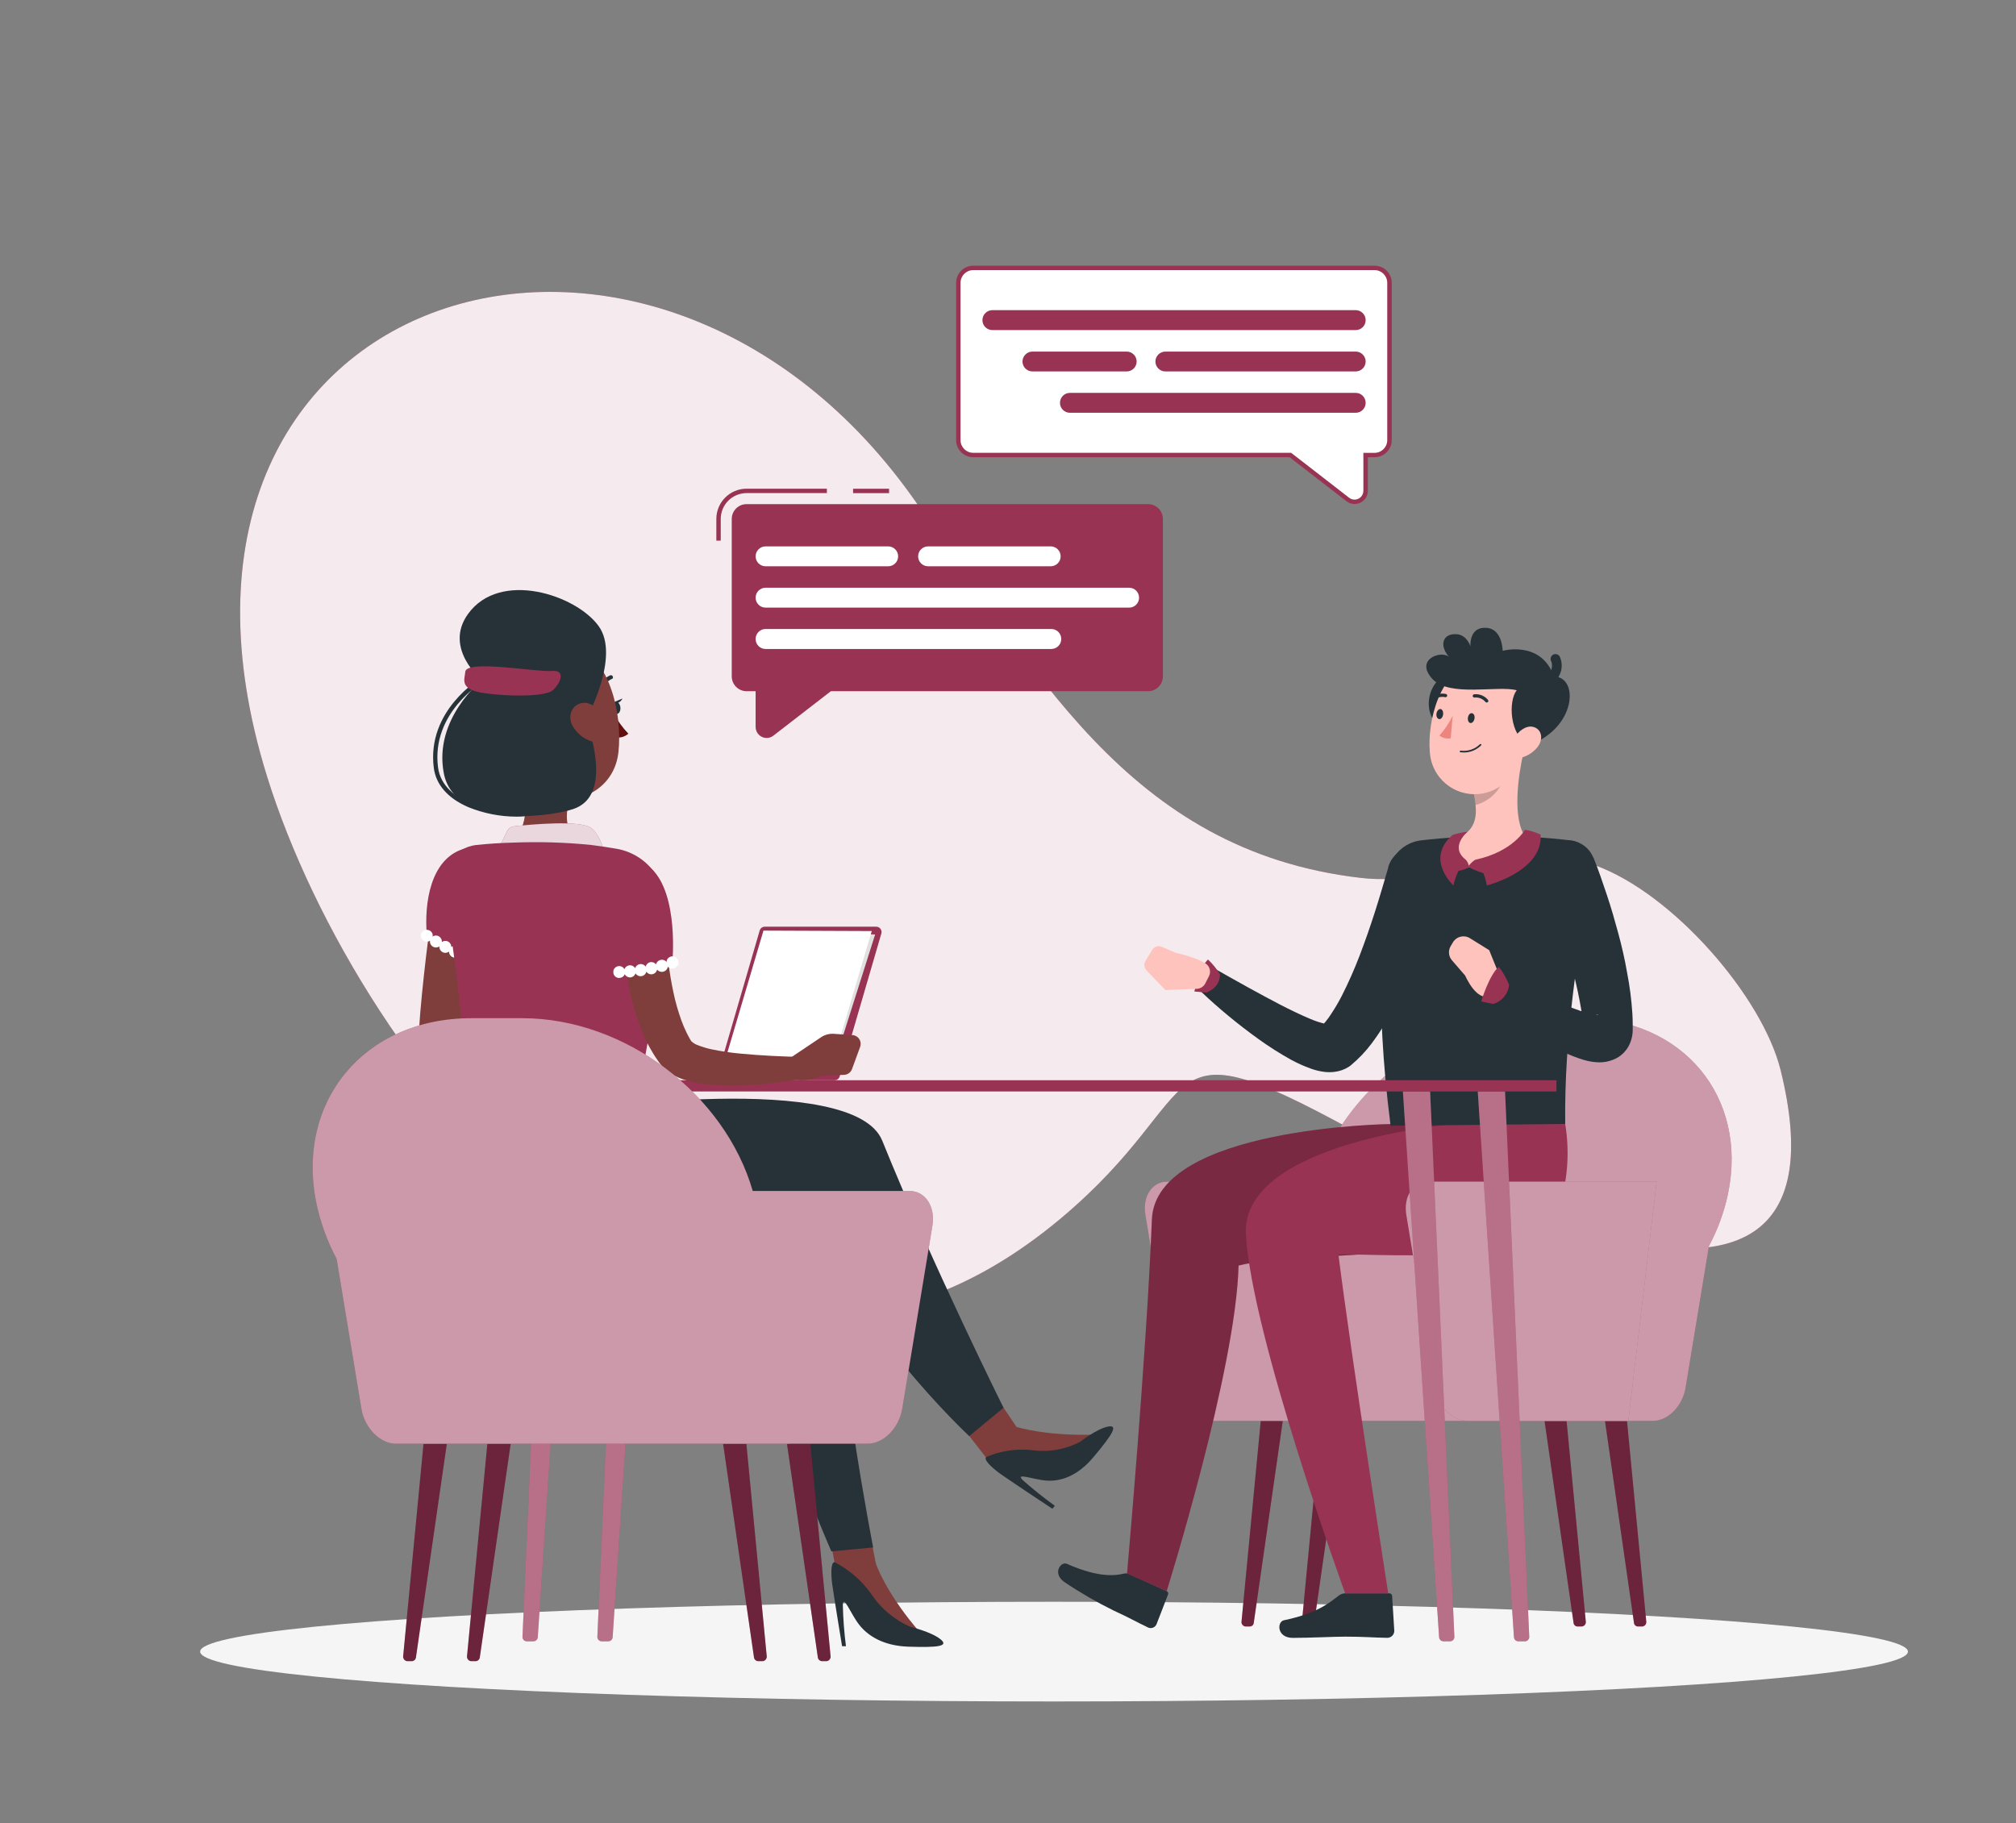 <?xml version="1.0" encoding="utf-8"?>
<!-- Generator: Adobe Illustrator 16.0.0, SVG Export Plug-In . SVG Version: 6.00 Build 0)  -->
<!DOCTYPE svg PUBLIC "-//W3C//DTD SVG 1.1//EN" "http://www.w3.org/Graphics/SVG/1.1/DTD/svg11.dtd">
<svg version="1.1" id="Layer_1" xmlns="http://www.w3.org/2000/svg" xmlns:xlink="http://www.w3.org/1999/xlink" x="0px" y="0px"
	 width="545px" height="493px" viewBox="0 0 545 493" enable-background="new 0 0 545 493" xml:space="preserve">
<rect x="0" y="0" width="545" height="493" fill="#808080" stroke="none"/>
<g id="freepik--background-simple--inject-2">
	<path fill="#983354" d="M481.387,289.405c-4.917-19.966-29.145-47.825-50.122-55.433c-26.788-9.715-39.872,6.096-63.338,3.394
		c-63.362-7.311-88.78-57.647-121.438-103.198C174.223,33.22,31.093,77.735,72.192,209.924
		c24.692,79.446,119.056,199.502,214.515,119.567c41.241-34.525,23.371-54.241,78.911-23.954
		C387.535,317.49,503.651,379.841,481.387,289.405z"/>
	<path opacity="0.9" fill="#FFFFFF" enable-background="new    " d="M481.387,289.405c-4.917-19.966-29.145-47.825-50.122-55.433
		c-26.788-9.715-39.872,6.096-63.338,3.394c-63.362-7.311-88.78-57.647-121.438-103.198C174.223,33.22,31.093,77.735,72.192,209.924
		c24.692,79.446,119.056,199.502,214.515,119.567c41.241-34.525,23.371-54.241,78.911-23.954
		C387.535,317.49,503.651,379.841,481.387,289.405z"/>
</g>
<g id="freepik--Shadow--inject-2">
	<ellipse id="freepik--path--inject-2" fill="#F5F5F5" cx="284.945" cy="446.559" rx="230.838" ry="13.477"/>
</g>
<g id="freepik--character-2--inject-2">
	<path fill="#983354" d="M427.669,439.761h-1.274c-0.55-0.042-0.983-0.485-1.012-1.036l-7.834-54.552h5.953l5.19,54.194
		c0.117,0.647-0.313,1.267-0.96,1.384C427.711,439.756,427.691,439.759,427.669,439.761z"/>
	<path opacity="0.3" enable-background="new    " d="M427.669,439.761h-1.274c-0.55-0.042-0.983-0.485-1.012-1.036l-7.834-54.552
		h5.953l5.19,54.194c0.117,0.647-0.313,1.267-0.96,1.384C427.711,439.756,427.691,439.759,427.669,439.761z"/>
	<path fill="#983354" d="M444.003,439.761h-1.273c-0.55-0.042-0.983-0.485-1.012-1.036l-7.834-54.552h5.952l5.203,54.194
		c0.116,0.647-0.314,1.267-0.962,1.382C444.053,439.755,444.029,439.759,444.003,439.761z"/>
	<path opacity="0.3" enable-background="new    " d="M444.003,439.761h-1.273c-0.55-0.042-0.983-0.485-1.012-1.036l-7.834-54.552
		h5.952l5.203,54.194c0.116,0.647-0.314,1.267-0.962,1.382C444.053,439.755,444.029,439.759,444.003,439.761z"/>
	<path fill="#983354" d="M352.997,439.761h1.273c0.55-0.042,0.983-0.485,1.013-1.036l7.833-54.552h-5.952l-5.191,54.194
		c-0.116,0.647,0.313,1.267,0.96,1.384C352.954,439.756,352.976,439.759,352.997,439.761z"/>
	<path opacity="0.3" enable-background="new    " d="M352.997,439.761h1.273c0.55-0.042,0.983-0.485,1.013-1.036l7.833-54.552
		h-5.952l-5.191,54.194c-0.116,0.647,0.313,1.267,0.96,1.384C352.954,439.756,352.976,439.759,352.997,439.761z"/>
	<path fill="#983354" d="M336.662,439.761h1.274c0.55-0.042,0.983-0.485,1.012-1.036l7.834-54.552h-5.953l-5.19,54.194
		c-0.117,0.647,0.313,1.267,0.96,1.384C336.619,439.756,336.641,439.759,336.662,439.761z"/>
	<path opacity="0.3" enable-background="new    " d="M336.662,439.761h1.274c0.55-0.042,0.983-0.485,1.012-1.036l7.834-54.552
		h-5.953l-5.19,54.194c-0.117,0.647,0.313,1.267,0.96,1.384C336.619,439.756,336.641,439.759,336.662,439.761z"/>
	<path fill="#983354" d="M315.494,319.491h40.098c7.144-24.704,32.717-44.194,58.934-44.194h13.024
		c27.383,0,45.146,21.348,39.55,47.694c-1.046,4.847-2.765,9.523-5.107,13.894l-6.321,38.324c-0.81,4.953-4.763,8.965-8.811,8.965
		H326.161c-4.048,0-8-4.012-8.81-8.965l-7.715-46.801C308.816,323.503,311.447,319.491,315.494,319.491z"/>
	<path opacity="0.5" fill="#FFFFFF" enable-background="new    " d="M315.494,319.491h40.098
		c7.144-24.704,32.717-44.194,58.934-44.194h13.024c27.383,0,45.146,21.348,39.55,47.694c-1.046,4.847-2.765,9.523-5.107,13.894
		l-6.321,38.324c-0.81,4.953-4.763,8.965-8.811,8.965H326.161c-4.048,0-8-4.012-8.81-8.965l-7.715-46.801
		C308.816,323.503,311.447,319.491,315.494,319.491z"/>
	<path fill="#263238" d="M305.458,425.653l9.929,4.548c0.352,0.148,0.521,0.55,0.381,0.904l-3.131,8.084
		c-0.39,0.86-1.4,1.243-2.262,0.857c-3.429-1.643-4.988-2.607-9.358-4.607c-4.618-2.282-9.08-4.867-13.357-7.738
		c-3.238-2.381-0.857-5.596,0.75-4.882c7.262,3.203,11.905,3.488,15.274,2.679C304.276,425.344,304.903,425.398,305.458,425.653z"/>
	<path fill="#983354" d="M375.879,303.918c0,0-63.492,0.786-64.48,25.812c-1.404,35.979-6.715,95.709-6.715,95.709l10.715,4.763
		c0,0,18.764-59.933,19.431-88.03c17.858-4.429,63.778,0,69.171-14.596c2.644-7.592,3.344-15.726,2.036-23.657H375.879z"/>
	<path opacity="0.2" enable-background="new    " d="M375.879,303.918c0,0-63.492,0.786-64.48,25.812
		c-1.404,35.979-6.715,95.709-6.715,95.709l10.715,4.763c0,0,18.764-59.933,19.431-88.03c17.858-4.429,63.778,0,69.171-14.596
		c2.644-7.592,3.344-15.726,2.036-23.657H375.879z"/>
	<path fill="#263238" d="M389.393,238.068c-0.56,2.31-1.119,4.393-1.75,6.56c-0.632,2.167-1.286,4.274-1.977,6.394
		c-1.394,4.238-2.929,8.453-4.691,12.62c-1.765,4.26-3.813,8.396-6.131,12.382c-1.218,2.107-2.562,4.139-4.024,6.084
		c-1.611,2.153-3.47,4.111-5.536,5.834l-0.179,0.154l-0.381,0.286c-1.202,0.784-2.572,1.274-4,1.429
		c-0.897,0.109-1.806,0.109-2.702,0c-1.248-0.153-2.475-0.449-3.655-0.881c-1.831-0.66-3.61-1.456-5.322-2.382
		c-3.056-1.699-6.009-3.575-8.846-5.619c-2.762-1.988-5.429-4.048-8.024-6.191c-2.596-2.143-5.084-4.333-7.548-6.69
		c-1.443-1.401-1.478-3.708-0.076-5.151c1.142-1.175,2.926-1.444,4.362-0.659h0.06c2.81,1.561,5.643,3.215,8.488,4.763
		s5.655,3.107,8.477,4.56c2.822,1.453,5.655,2.834,8.334,3.953c1.229,0.523,2.5,0.946,3.798,1.262
		c0.387,0.115,0.788,0.168,1.19,0.155c0.084,0,0,0-0.25,0c-0.606,0.069-1.187,0.286-1.69,0.631l-0.571,0.429
		c1.173-1.142,2.208-2.416,3.084-3.798c1.045-1.569,2.003-3.195,2.869-4.87c1.825-3.594,3.458-7.281,4.893-11.048
		c1.465-3.834,2.834-7.763,4.107-11.739c1.274-3.977,2.465-8.061,3.572-11.905v-0.144c1.063-3.881,5.069-6.166,8.951-5.104
		c3.802,1.04,6.087,4.916,5.157,8.747L389.393,238.068z"/>
	<path fill="#263238" d="M363.653,430.797h11.905c0.414-0.021,0.766,0.299,0.785,0.713c0.001,0.004,0.001,0.009,0.001,0.013
		l0.583,9.418c0.001,1.031-0.825,1.873-1.857,1.893c-4.143-0.071-6.131-0.321-11.369-0.321c-3.215,0-9.715,0.333-14.168,0.333
		s-4.321-4.393-2.44-4.762c8.465-1.786,11.738-4.251,14.727-6.608C362.34,431.054,362.984,430.816,363.653,430.797z"/>
	<path fill="#983354" d="M392.988,303.918c0,0-57.587,4.857-56.17,29.871c1.548,27.384,26.835,97.031,26.835,97.031h11.644
		c0,0-9.965-63.778-13.478-91.673c16.24,0,53.885,3.048,59.29-11.585c2.644-7.592,3.34-15.726,2.024-23.656L392.988,303.918z"/>
	<path fill="#983354" d="M329.805,263.403c-0.898-1.463-1.987-2.8-3.238-3.977c-2.381,2.215-3.679,8.655-3.679,8.655l3.25,0.286
		C326.138,268.368,329.876,267.154,329.805,263.403z"/>
	<path fill="#FFC3BD" d="M317.852,257.617l-3.703-1.607c-0.994-0.43-2.154-0.059-2.714,0.869l-1.763,2.905
		c-0.5,0.841-0.378,1.912,0.298,2.619l5.084,5.298l8.477-0.345c0.976-0.033,1.856-0.595,2.298-1.465l0.977-1.917
		c0.637-1.194,0.272-2.677-0.846-3.44C323.209,258.724,317.852,257.617,317.852,257.617z"/>
	<path fill="#263238" d="M375.332,235.628c-1.691,10.715-3.894,33.848,0.595,68.731l47.206-0.441
		c-0.286-24.18,3.5-46.872,7.203-69.053c0.605-3.592-1.815-6.994-5.407-7.601c-0.066-0.011-0.134-0.021-0.2-0.03
		c-13.539-1.584-27.215-1.584-40.753,0C379.567,227.836,376.063,231.238,375.332,235.628z"/>
	<path fill="#263238" d="M430.765,231.853c1.393,3.44,2.5,6.738,3.643,10.144c1.144,3.405,2.119,6.822,3.06,10.286
		c0.94,3.465,1.763,7.001,2.382,10.608c0.72,3.684,1.201,7.41,1.44,11.155c0.071,0.965,0.083,1.965,0.095,2.965v1.523
		c-0.017,1.564-0.426,3.1-1.19,4.465c-0.509,0.887-1.179,1.67-1.977,2.31c-0.372,0.298-0.771,0.562-1.19,0.786
		c-0.38,0.21-0.778,0.385-1.19,0.523c-1.12,0.417-2.306,0.626-3.5,0.619c-1.412-0.032-2.813-0.252-4.167-0.654
		c-1.981-0.596-3.908-1.356-5.763-2.274c-1.727-0.857-3.346-1.75-4.929-2.679c-6.155-3.676-11.997-7.853-17.466-12.488
		c-1.55-1.272-1.775-3.561-0.504-5.111c1.066-1.299,2.886-1.697,4.397-0.961h0.083c6.155,2.929,12.418,5.953,18.514,8.465
		c1.523,0.619,3.035,1.19,4.523,1.702c1.319,0.485,2.678,0.855,4.061,1.107c0.547,0.096,1.035,0.083,0.976,0
		c-0.322-0.03-0.647,0.027-0.94,0.167c-0.188,0.071-0.37,0.155-0.548,0.25c-0.228,0.121-0.442,0.265-0.643,0.429
		c-0.471,0.367-0.874,0.814-1.19,1.321c-0.357,0.593-0.569,1.262-0.619,1.952l-0.06-1.083c-0.071-0.738-0.131-1.465-0.238-2.227
		c-0.992-6.455-2.48-12.823-4.452-19.049c-1.905-6.394-4.096-12.918-6.322-19.121v-0.06c-1.31-3.805,0.714-7.951,4.52-9.26
		c3.628-1.249,7.604,0.531,9.089,4.069L430.765,231.853z"/>
	<path fill="#FFC3BD" d="M411.894,203.292l-5.702,4.762l-7.787,6.465c0.24,1.031,0.408,2.077,0.5,3.132
		c0.369,3.762-0.452,7.215-5.012,8.965c-1.758,0.575-3.147,1.935-3.762,3.679c-0.619,1.988,0.106,4.215,6.369,4.215
		c9.203,0,14.001-4.096,15.811-6.108c0.5-0.575,0.535-1.421,0.083-2.035C408.763,221.174,410.406,209.745,411.894,203.292z"/>
	<path fill="#983354" d="M396.274,232.461c0.4,0.462,0.675,1.02,0.798,1.619c0.472-0.641,1.058-1.189,1.727-1.619
		c1.602,0.753,2.803,2.157,3.298,3.857c-1.734-0.355-3.405-0.974-4.953-1.834c-1.021,0.566-2.147,0.915-3.31,1.024
		C393.905,233.449,396.274,232.461,396.274,232.461z"/>
	<path fill="#983354" d="M398.798,232.461c1.652,1.99,2.742,4.387,3.155,6.94c0,0,15.238-3.81,14.524-13.751
		c-1.34-0.632-2.763-1.069-4.227-1.298C412.251,224.352,408.977,230.305,398.798,232.461z"/>
	<path fill="#983354" d="M396.274,232.461c-1.667,2.006-2.819,4.389-3.357,6.94c0,0-7.81-7.144-0.202-13.667
		c1.313-0.418,2.665-0.701,4.036-0.846C396.75,224.888,391.691,228.996,396.274,232.461z"/>
	<path opacity="0.2" enable-background="new    " d="M398.405,214.483c0.239,1.035,0.406,2.085,0.5,3.143
		c2.905-0.583,6.774-3.667,7.144-6.631c0.144-0.981,0.18-1.976,0.107-2.965L398.405,214.483z"/>
	<path fill="#263238" d="M390.071,182.79c-7.143,5.084-3.166,17.002,2.953,12.441C399.143,190.672,395.905,178.647,390.071,182.79z"
		/>
	<path fill="#FFC3BD" d="M414.251,193.41c-1.988,9.12-2.679,14.549-8.072,18.716c-5.263,4.156-12.899,3.26-17.056-2.004
		c-1.525-1.931-2.428-4.279-2.588-6.734c-0.715-8.501,2.654-22.002,12.251-24.586c6.503-1.938,13.346,1.762,15.284,8.265
		C414.686,189.129,414.747,191.316,414.251,193.41z"/>
	<path fill="#263238" d="M410.025,186.635c-5.06-1.393-18.108,1.929-22.739-3.012c-4.965-5.298,2.273-7.882,4.417-6.036
		c-2.703-3.096-1.703-6.405,2.131-6.107c2.798,0.214,3.679,3.31,3.679,3.31s-0.464-5.417,4.346-5.036
		c4.357,0.333,4.369,6.215,4.369,6.215s10.405-2.94,13.882,6.988c6.548-0.143,6.405,13.644-6.774,18.549
		C407.989,198.863,407.739,189.458,410.025,186.635z"/>
	<path fill="#263238" d="M418.704,184.945c-0.729,0.045-1.355-0.51-1.399-1.238c-0.043-0.698,0.467-1.31,1.161-1.393
		c0.358-0.227,0.63-0.566,0.773-0.965c0.388-0.77,0.44-1.666,0.144-2.476c-0.389-0.619-0.202-1.435,0.416-1.822
		s1.435-0.201,1.822,0.417c0.061,0.097,0.108,0.2,0.143,0.31c0.655,1.613,0.55,3.437-0.286,4.965
		c-0.472,1.081-1.416,1.885-2.56,2.179C418.848,184.939,418.777,184.947,418.704,184.945z"/>
	<path fill="#FFC3BD" d="M415.74,201.875c-1.238,1.607-3.021,2.708-5.013,3.096c-2.583,0.464-3.369-1.917-2.226-4.215
		c1.023-2.083,3.571-4.821,5.952-4.227C416.835,197.125,417.264,199.827,415.74,201.875z"/>
	<path fill="#263238" d="M398.619,194.244c-0.119,0.75-0.607,1.31-1.096,1.25s-0.797-0.715-0.69-1.465
		c0.107-0.75,0.607-1.31,1.107-1.19S398.727,193.493,398.619,194.244z"/>
	<path fill="#263238" d="M390.118,193.231c-0.119,0.75-0.606,1.31-1.095,1.19c-0.488-0.118-0.798-0.714-0.69-1.464
		c0.106-0.75,0.606-1.31,1.106-1.25S390.238,192.481,390.118,193.231z"/>
	<path fill="#ED847E" d="M392.714,193.529c-0.947,1.933-2.148,3.73-3.571,5.346c0.853,0.683,1.966,0.948,3.035,0.727
		L392.714,193.529z"/>
	<path fill="#263238" d="M395.666,203.459c1.787,0.023,3.507-0.682,4.763-1.953c0.067-0.104,0.037-0.245-0.067-0.313
		c-0.083-0.053-0.19-0.047-0.266,0.015c-1.377,1.362-3.308,2.009-5.227,1.751c-0.12-0.009-0.227,0.073-0.25,0.19
		c-0.014,0.124,0.075,0.235,0.199,0.249c0.001,0.001,0.002,0.001,0.003,0.001C395.102,203.434,395.384,203.455,395.666,203.459z"/>
	<path fill="#263238" d="M402.036,189.922c0.07-0.015,0.136-0.048,0.19-0.095c0.174-0.17,0.178-0.449,0.008-0.623
		c-0.002-0.003-0.005-0.006-0.008-0.009c-0.918-1.083-2.315-1.637-3.727-1.476c-0.243,0.039-0.408,0.269-0.369,0.512
		s0.269,0.408,0.512,0.369c1.113-0.108,2.207,0.337,2.929,1.19C401.687,189.923,401.869,189.974,402.036,189.922z"/>
	<path fill="#263238" d="M387.082,189.433c0.141,0.039,0.292,0.008,0.405-0.083c0.865-0.771,2.043-1.088,3.179-0.857
		c0.236,0.062,0.479-0.075,0.548-0.31c0.067-0.233-0.067-0.478-0.302-0.545c-0.002-0.001-0.005-0.002-0.008-0.003l0,0
		c-1.415-0.305-2.891,0.079-3.977,1.036c-0.188,0.154-0.214,0.432-0.06,0.619C386.924,189.359,386.998,189.409,387.082,189.433z"/>
	<path fill="#FFC3BD" d="M402.584,256.903l-5.215-3.238c-1.545-0.965-3.579-0.495-4.544,1.05c-0.01,0.015-0.019,0.03-0.028,0.045
		l-0.606,1.024c-0.745,1.224-0.61,2.79,0.333,3.869l3.571,4.131c0,0,3.132,7.299,6.763,5.37l2.762-4.763L402.584,256.903z"/>
	<path fill="#983354" d="M407.953,266.237c-0.714-1.729-1.643-3.36-2.762-4.857c-2.62,2.238-4.763,9.382-4.763,9.382l3.202,0.69
		C406.017,270.782,407.739,268.705,407.953,266.237z"/>
	<path fill="#983354" d="M447.849,319.491h-61.813c-4.048,0-6.668,4.012-5.857,8.965l7.715,46.753
		c0.821,4.953,4.762,8.965,8.821,8.965h43.479L447.849,319.491z"/>
	<path opacity="0.5" fill="#FFFFFF" enable-background="new    " d="M447.849,319.491h-61.813c-4.048,0-6.668,4.012-5.857,8.965
		l7.715,46.753c0.821,4.953,4.762,8.965,8.821,8.965h43.479L447.849,319.491z"/>
</g>
<g id="freepik--Table--inject-2">
	<path fill="#983354" d="M162.651,443.773h1.785c0.658,0,1.191-0.533,1.191-1.19l9.786-147.511h-7.37l-6.548,147.344
		c-0.092,0.651,0.361,1.254,1.012,1.346C162.555,443.768,162.603,443.772,162.651,443.773z"/>
	<path opacity="0.3" fill="#FFFFFF" enable-background="new    " d="M162.651,443.773h1.785c0.658,0,1.191-0.533,1.191-1.19
		l9.786-147.511h-7.37l-6.548,147.344c-0.092,0.651,0.361,1.254,1.012,1.346C162.555,443.768,162.603,443.772,162.651,443.773z"/>
	<path fill="#983354" d="M142.411,443.773h1.785c0.658,0,1.19-0.533,1.19-1.19l9.787-147.511h-7.382l-6.536,147.344
		c-0.092,0.651,0.36,1.254,1.012,1.346C142.316,443.768,142.364,443.772,142.411,443.773z"/>
	<path opacity="0.3" fill="#FFFFFF" enable-background="new    " d="M142.411,443.773h1.785c0.658,0,1.19-0.533,1.19-1.19
		l9.787-147.511h-7.382l-6.536,147.344c-0.092,0.651,0.36,1.254,1.012,1.346C142.316,443.768,142.364,443.772,142.411,443.773z"/>
	<path fill="#983354" d="M392.012,443.773h-1.786c-0.657,0-1.19-0.533-1.19-1.19l-9.786-147.511h7.369l6.548,147.344
		c0.093,0.651-0.36,1.254-1.012,1.346C392.108,443.768,392.06,443.772,392.012,443.773z"/>
	<path opacity="0.3" fill="#FFFFFF" enable-background="new    " d="M392.012,443.773h-1.786c-0.657,0-1.19-0.533-1.19-1.19
		l-9.786-147.511h7.369l6.548,147.344c0.093,0.651-0.36,1.254-1.012,1.346C392.108,443.768,392.06,443.772,392.012,443.773z"/>
	<path fill="#983354" d="M412.251,443.773h-1.786c-0.657,0-1.19-0.533-1.19-1.19l-9.786-147.511h7.381l6.537,147.344
		c0.092,0.651-0.361,1.254-1.013,1.346C412.347,443.768,412.299,443.772,412.251,443.773z"/>
	<path opacity="0.3" fill="#FFFFFF" enable-background="new    " d="M412.251,443.773h-1.786c-0.657,0-1.19-0.533-1.19-1.19
		l-9.786-147.511h7.381l6.537,147.344c0.092,0.651-0.361,1.254-1.013,1.346C412.347,443.768,412.299,443.772,412.251,443.773z"/>
	<rect x="133.482" y="292.072" fill="#983354" width="287.282" height="3.036"/>
</g>
<g id="freepik--character-1--inject-2">
	<path fill="#7F3E3B" d="M128.696,245.068l-2.715,19.966c-0.856,6.644-1.75,13.311-2.381,19.859
		c-0.083,0.821-0.143,1.619-0.214,2.381l-0.096,1.19c0.02-0.198,0.02-0.397,0-0.596c-0.022-0.19-0.066-0.378-0.131-0.56
		c-0.049-0.143-0.108-0.282-0.179-0.416c-0.047-0.097-0.103-0.188-0.166-0.274c-0.215-0.273-0.238-0.238-0.179-0.179
		c0.121,0.13,0.257,0.246,0.404,0.346c0.501,0.343,1.026,0.649,1.571,0.917c2.834,1.296,5.759,2.382,8.751,3.25
		c6.238,1.893,12.799,3.571,19.275,5.131l-0.738,5.68c-6.924-0.208-13.824-0.921-20.645-2.132
		c-3.613-0.607-7.164-1.544-10.607-2.798c-1.012-0.39-1.994-0.852-2.941-1.381c-0.584-0.333-1.141-0.711-1.666-1.131
		c-0.729-0.576-1.366-1.259-1.894-2.023c-0.379-0.566-0.683-1.178-0.904-1.822c-0.122-0.39-0.218-0.787-0.286-1.19
		c-0.044-0.396-0.067-0.793-0.071-1.19v-1.321c0-0.881,0-1.763,0.071-2.631c0.286-6.953,0.917-13.739,1.655-20.525
		c0.738-6.787,1.595-13.514,2.654-20.24L128.696,245.068z"/>
	<path fill="#7F3E3B" d="M167.568,302.216l-4.369,3.988c-1.022,0.929-2.506,1.146-3.751,0.548l-4.821-2.321
		c0,0-7.144-0.298-8.18-4.667l1.857-3.394l11.084-1.19c1.138-0.122,2.284,0.133,3.263,0.727l4.571,2.798
		c1.045,0.661,1.354,2.044,0.693,3.088C167.817,301.947,167.7,302.09,167.568,302.216z"/>
	<path fill="#7F3E3B" d="M141.423,204.065c1.19,6.858,2.095,19.371-2.811,23.812c0,0,11.906,6.263,19.8,17.191
		c8.334-6.643,1.369-16.561,1.369-16.561c-7.549-2.036-7.144-7.667-5.703-12.917L141.423,204.065z"/>
	<path fill="#983354" d="M163.793,232.675c0,0-0.631-5.81-3.798-8.679c-2.655-2.382-16.668-1.072-21.037-0.584
		c-0.824,0.1-1.542,0.61-1.905,1.357l-3.19,6.667L163.793,232.675z"/>
	<path opacity="0.8" fill="#FFFFFF" enable-background="new    " d="M163.793,232.675c0,0-0.631-5.81-3.798-8.679
		c-2.655-2.382-16.668-1.072-21.037-0.584c-0.824,0.1-1.542,0.61-1.905,1.357l-3.19,6.667L163.793,232.675z"/>
	<path fill="#983354" d="M125.088,229.592c-8.619,2.81-10.477,14.37-9.691,23.358l17.395,10.715c0,0,4.227-13.096,4.19-20.145
		C136.947,236.068,130.946,227.71,125.088,229.592z"/>
	<path fill="#FFFFFF" d="M128.457,261.058c-0.442,0.009-0.871-0.158-1.19-0.465c-0.071-0.077-0.135-0.161-0.19-0.25
		c-0.065-0.087-0.117-0.184-0.154-0.285c-0.039-0.098-0.071-0.196-0.096-0.298c-0.012-0.104-0.012-0.207,0-0.31
		c-0.011-0.445,0.162-0.876,0.477-1.19c0.642-0.605,1.644-0.605,2.285,0c0.315,0.314,0.487,0.745,0.477,1.19
		c0.012,0.103,0.012,0.206,0,0.31c-0.019,0.103-0.051,0.203-0.095,0.298c-0.033,0.102-0.082,0.197-0.144,0.285l-0.202,0.25
		C129.314,260.899,128.893,261.066,128.457,261.058z"/>
	<path fill="#FFFFFF" d="M125.112,259.963L125.112,259.963c-0.604-0.233-1.012-0.805-1.035-1.452l0,0
		c-0.478,0.433-1.168,0.535-1.75,0.262l0,0c-0.581-0.271-0.949-0.858-0.94-1.501l0,0c-0.502,0.406-1.198,0.468-1.763,0.155l0,0
		c-0.564-0.302-0.896-0.909-0.845-1.548l0,0c-0.527,0.371-1.224,0.395-1.774,0.06l0,0c-0.76-0.462-1.004-1.451-0.548-2.215l0,0
		c0.468-0.761,1.46-1.005,2.227-0.547l0,0c0.515,0.324,0.812,0.904,0.774,1.512l0,0c0.496-0.356,1.152-0.398,1.69-0.107l0,0
		c0.537,0.29,0.867,0.854,0.857,1.465l0,0c0.476-0.38,1.126-0.459,1.679-0.202l0,0c0.552,0.254,0.915,0.797,0.94,1.404l0,0
		c0.457-0.399,1.099-0.515,1.666-0.298l0,0c0.827,0.331,1.23,1.268,0.905,2.096l0,0c-0.241,0.618-0.837,1.025-1.5,1.024l0,0
		C125.496,260.067,125.299,260.031,125.112,259.963z"/>
	<path fill="#FFFFFF" d="M115.397,254.593c-0.106,0.012-0.214,0.012-0.321,0c-0.103-0.019-0.203-0.05-0.298-0.095
		c-0.102-0.033-0.198-0.081-0.285-0.143l-0.238-0.203c-0.077-0.07-0.146-0.15-0.202-0.237c0-0.096-0.107-0.191-0.155-0.286
		c-0.037-0.098-0.068-0.197-0.095-0.298c-0.006-0.106-0.006-0.214,0-0.321c-0.007-0.104-0.007-0.206,0-0.31
		c0.026-0.104,0.058-0.208,0.095-0.31c0.039-0.098,0.092-0.189,0.155-0.273c0.06-0.089,0.128-0.173,0.202-0.25l0.238-0.203
		c0.09-0.057,0.186-0.104,0.285-0.143l0.298-0.095c0.527-0.096,1.067,0.068,1.453,0.44c0.074,0.077,0.142,0.161,0.202,0.25
		c0.059,0.087,0.11,0.179,0.154,0.273c0.039,0.1,0.067,0.204,0.084,0.31c0.012,0.103,0.012,0.207,0,0.31
		c0.012,0.106,0.012,0.215,0,0.321c-0.017,0.103-0.045,0.202-0.084,0.298c0,0.095-0.095,0.19-0.154,0.286
		c-0.058,0.087-0.126,0.167-0.202,0.237C116.222,254.439,115.817,254.597,115.397,254.593z"/>
	<path fill="#983354" d="M179.902,246.414c-0.727,9.905-2.929,26.573-8.334,54.646l-46.599-1.381
		c1.19-17.203-0.631-30.025-4.846-60.135c-0.738-5.361,3.009-10.306,8.369-11.044c0.111-0.016,0.223-0.029,0.334-0.041
		c2.988-0.31,6.394-0.56,9.811-0.631c7.062-0.292,14.136-0.081,21.168,0.631c2.262,0.274,4.607,0.644,6.846,1.024
		C174.772,230.867,180.51,238.198,179.902,246.414z"/>
	<path fill="#263238" d="M165.531,191.493c0.107,0.917,0.69,1.607,1.286,1.524c0.595-0.084,1-0.869,0.893-1.786
		s-0.69-1.607-1.286-1.536C165.829,189.767,165.424,190.541,165.531,191.493z"/>
	<path fill="#263238" d="M166.162,189.755l2.131-0.904C168.293,188.85,167.365,190.708,166.162,189.755z"/>
	<path fill="#630F0F" d="M165.889,192.886c1.069,1.998,2.407,3.841,3.977,5.477c-0.865,0.795-2.038,1.166-3.203,1.012
		L165.889,192.886z"/>
	<path fill="#263238" d="M165.639,183.409c0.096-0.17,0.096-0.377,0-0.547c-0.134-0.268-0.457-0.379-0.727-0.25
		c-1.603,0.712-2.758,2.16-3.096,3.881c-0.041,0.293,0.162,0.564,0.455,0.605c0.003,0.001,0.007,0.001,0.01,0.002
		c0.293,0.041,0.564-0.162,0.605-0.455c0.001-0.003,0.001-0.007,0.002-0.01l0,0c0.294-1.355,1.219-2.488,2.488-3.048
		C165.483,183.562,165.575,183.499,165.639,183.409z"/>
	<path fill="#7F3E3B" d="M133.815,191.256c2.048,11.203,2.679,15.988,9.072,21.108c9.62,7.69,22.942,2.727,24.287-8.87
		c1.191-10.441-2.381-27.014-13.929-30.181c-8.273-2.301-16.846,2.541-19.146,10.814
		C133.453,186.45,133.356,188.889,133.815,191.256z"/>
	<path fill="#263238" d="M158.507,194.398c1.881,6.155,6.382,21.037-3.571,24.359c-7.774,2.595-32.146,4.667-34.943-9.608
		c-2.893-14.751,10.263-25.264,10.263-25.264s-10.429-8.548-3.75-17.858c8.607-12.001,29.229-5.215,35.336,3.262
		C167.806,177.54,158.507,194.398,158.507,194.398z"/>
	<path fill="#263238" d="M139.697,220.804c-4.49-0.005-8.938-0.878-13.097-2.571c-5.523-2.381-8.75-6.06-9.334-10.644
		c-1.952-15.561,12.525-24.108,12.68-24.192l0.571,0.988c-0.143,0.083-13.965,8.263-12.107,23.062
		c0.666,5.25,5.071,8.19,8.655,9.727c7.072,3.048,16.203,3.024,18.418,1.405l0.679,0.929
		C145.042,220.352,142.614,220.804,139.697,220.804z"/>
	<path fill="#983354" d="M125.779,181.659c-0.131,1.988-1.773,4.763,5.119,5.751c6.894,0.988,16.489,0.929,18.466-0.727
		s3.905-5.631-0.214-5.274C145.031,181.766,126.005,178.255,125.779,181.659z"/>
	<path fill="#7F3E3B" d="M154.734,196.148c1.125,2.08,3.023,3.633,5.286,4.322c3,0.881,4.548-1.798,3.75-4.655
		c-0.727-2.572-3.167-6.132-6.191-5.763C154.555,190.422,153.388,193.589,154.734,196.148z"/>
	<polygon fill="#7F3E3B" points="227.369,431.463 238.417,431.249 233.073,403.676 222.024,403.878 	"/>
	<path fill="#7F3E3B" d="M235.656,419.45c2.917,11.013,13.668,22.621,13.668,22.621l-15.335-3.905l-6.702-9.524l1.19-2.524
		L235.656,419.45z"/>
	<path fill="#263238" d="M224.762,424.569c-0.031,1.29,0.045,2.58,0.227,3.857c0.654,4.548,2.654,16.668,2.654,16.668h1.048
		c-0.474-3.689-0.756-7.4-0.845-11.119c0.143-2.988,2.071,2.298,4.404,5.298c2.334,3,6.536,5.727,13.335,5.952
		c7.952,0.25,11.132-0.083,8.584-2.071s-7.978-3.273-7.978-3.273c-4.379-1.876-8.106-5.003-10.715-8.989
		c-2.573-3.582-5.954-6.506-9.869-8.536C224.941,422.39,224.81,423.653,224.762,424.569z"/>
	<polygon fill="#7F3E3B" points="266.503,393.996 280.599,394.436 264.824,370.982 255.062,379.328 	"/>
	<path fill="#7F3E3B" d="M269.848,384.043c10.251,4.763,26.657,3.834,26.657,3.834l-13.334,10.715l-11.441-0.857l-1.19-2.536
		L269.848,384.043z"/>
	<path fill="#263238" d="M267.682,396.198c0.923,0.897,1.919,1.718,2.976,2.453c3.738,2.607,13.847,9.286,13.847,9.286l0.643-0.821
		c-3.011-2.163-5.907-4.479-8.679-6.941c-2.119-2.166,2.964-0.06,6.607,0.155c3.644,0.214,8.238-1.19,12.584-6.429
		c5.107-6.084,6.811-8.811,3.786-8.168c-3.024,0.644-7.334,4.024-7.334,4.024c-4.048,2.167-8.685,2.977-13.227,2.31
		c-4.22-0.429-8.479,0.23-12.37,1.917C266.194,394.579,266.99,395.508,267.682,396.198z"/>
	<path fill="#263238" d="M155.293,300.251c0,0,75.434-11.131,83.22,8.18c13.597,33.646,32.776,72.195,32.776,72.195l-9.263,7.667
		c0,0-32.896-30.454-44.587-64.29c-13.977,4.524-58.444,19.049-74.731,19.049c-17.394,0-24.501-14.822-18.215-39.455
		c0.565-2.17,2.52-3.688,4.762-3.702C140.291,300.001,155.293,300.251,155.293,300.251z"/>
	<path fill="#263238" d="M162.52,310.073c0,0,61.909-1.856,62.444,20.073c0.857,36.276,11.084,88.256,11.084,88.256l-11.298,1.048
		c0,0-18.466-41.348-23.347-76.755c-22.05,1.429-42.385,0.44-58.671,0.44c-18.252,0-19.764-20.037-2-43.432
		C151.602,299.679,162.52,310.073,162.52,310.073z"/>
	<path fill="#FFFFFF" d="M124.326,296.918l-1.298,4.107c-0.179,0.321,0.19,0.654,0.738,0.679l47.956,1.417
		c0.416,0,0.773-0.179,0.81-0.44l0.547-4.155c0-0.298-0.321-0.548-0.785-0.56l-47.183-1.405
		C124.805,296.527,124.503,296.664,124.326,296.918z"/>
	<path fill="#263238" d="M130.505,302.383h-1.262c-0.25,0-0.44-0.144-0.417-0.298l0.75-5.405c0-0.154,0.25-0.273,0.5-0.273h1.263
		c0.25,0,0.44,0.143,0.416,0.297l-0.75,5.394C130.982,302.275,130.755,302.394,130.505,302.383z"/>
	<path fill="#263238" d="M168.139,303.513h-1.262c-0.25,0-0.44-0.143-0.417-0.298l0.762-5.405c0-0.154,0.238-0.273,0.488-0.273
		h1.262c0.263,0,0.44,0.143,0.429,0.298l-0.762,5.404C168.615,303.406,168.401,303.513,168.139,303.513z"/>
	<path fill="#263238" d="M149.328,302.942h-1.263c-0.262,0-0.44-0.144-0.416-0.298l0.75-5.405c0-0.154,0.25-0.273,0.5-0.273h1.262
		c0.25,0,0.44,0.143,0.417,0.297l-0.75,5.405C149.804,302.835,149.578,302.954,149.328,302.942z"/>
	<path fill="#983354" d="M206.761,250.557h30.109c0.802,0.003,1.449,0.655,1.446,1.457c0,0.132-0.019,0.262-0.054,0.388L227,291.036
		c-0.176,0.616-0.74,1.039-1.381,1.036h-30.121c-0.789,0.008-1.436-0.625-1.443-1.414c-0.002-0.146,0.02-0.292,0.062-0.432
		l11.251-38.634C205.548,250.975,206.117,250.552,206.761,250.557z"/>
	<polygon fill="#E0E0E0" points="207.308,251.973 236.584,252.664 225.024,289.107 195.748,288.405 	"/>
	<polygon fill="#FFFFFF" points="206.392,251.617 235.667,251.736 224.822,288.393 195.545,288.274 	"/>
	<path fill="#7F3E3B" d="M179.985,252.379c0,1.19,0.179,2.596,0.274,3.917c0.095,1.321,0.273,2.702,0.452,4.048
		c0.333,2.69,0.778,5.342,1.333,7.953c0.534,2.546,1.243,5.052,2.12,7.5c0.44,1.191,0.928,2.382,1.452,3.43
		c0.262,0.547,0.548,1.06,0.833,1.583l0.44,0.727c0,0-0.083,0,0,0c0.547,0.497,1.191,0.874,1.894,1.106
		c1.114,0.433,2.261,0.779,3.429,1.036c2.629,0.555,5.288,0.952,7.965,1.19c5.5,0.536,11.251,0.798,16.87,0.917l0.571,5.703
		c-5.851,1.16-11.788,1.833-17.751,2.012c-3.097,0.096-6.196-0.032-9.274-0.381c-1.687-0.207-3.354-0.545-4.988-1.013
		c-2.089-0.553-4.031-1.557-5.691-2.94c-0.556-0.48-1.059-1.02-1.5-1.607l-0.762-1.071c-0.488-0.714-0.965-1.429-1.369-2.154
		c-0.849-1.416-1.601-2.888-2.25-4.405c-1.271-2.91-2.299-5.921-3.072-9.001c-0.771-2.994-1.363-6.031-1.773-9.096
		c-0.202-1.512-0.357-3.036-0.488-4.572s-0.214-3-0.238-4.762L179.985,252.379z"/>
	<path fill="#983354" d="M176.068,234.818c7.501,7.06,5.691,25.454,5.691,25.454l-14.358,2.512c0,0-8.869-13.191-5.75-18.716
		C164.889,238.306,172.02,230.996,176.068,234.818z"/>
	<path fill="#FFFFFF" d="M181.759,261.891c-0.444,0.008-0.874-0.164-1.19-0.477c-0.077-0.075-0.145-0.159-0.202-0.25
		c-0.055-0.087-0.103-0.179-0.144-0.273c-0.024-0.114-0.04-0.229-0.048-0.346c-0.006-0.103-0.006-0.206,0-0.31
		c-0.015-0.443,0.153-0.874,0.465-1.19c0.078-0.073,0.161-0.142,0.25-0.202c0.085-0.06,0.177-0.107,0.273-0.143
		c0.1-0.043,0.203-0.075,0.31-0.096c0.878-0.171,1.729,0.402,1.899,1.28c0.02,0.1,0.029,0.201,0.029,0.304
		c0.013,0.103,0.013,0.206,0,0.31c-0.019,0.106-0.051,0.21-0.095,0.31c-0.036,0.097-0.084,0.188-0.144,0.273
		c-0.058,0.091-0.125,0.175-0.202,0.25C182.657,261.68,182.221,261.884,181.759,261.891z"/>
	<path fill="#FFFFFF" d="M168.71,262.749c-0.075-0.892,0.586-1.675,1.477-1.75l0,0c0.608-0.057,1.195,0.239,1.512,0.762l0,0
		c0.196-0.578,0.695-0.999,1.298-1.096l0,0c0.605-0.081,1.206,0.181,1.56,0.679l0,0c0.139-0.591,0.6-1.053,1.19-1.19l0,0
		c0.6-0.125,1.219,0.101,1.596,0.583l0,0c0.143-0.588,0.603-1.047,1.19-1.19l0,0c0.858-0.227,1.738,0.285,1.965,1.144
		c0.004,0.016,0.008,0.031,0.012,0.047l0,0c0.222,0.866-0.301,1.749-1.167,1.971c-0.008,0.002-0.016,0.004-0.023,0.006l0,0
		c-0.621,0.16-1.278-0.06-1.679-0.56l0,0c-0.138,0.63-0.632,1.119-1.263,1.25l0,0c-0.631,0.118-1.272-0.143-1.643-0.666l0,0
		c-0.161,0.626-0.682,1.096-1.321,1.19l0,0c-0.638,0.092-1.269-0.203-1.607-0.75l0,0c-0.208,0.607-0.754,1.036-1.393,1.095h-0.132
		C169.445,264.244,168.765,263.585,168.71,262.749z"/>
	<path fill="#FFFFFF" d="M167.401,264.403c-0.106,0.012-0.215,0.012-0.321,0l-0.298-0.095c-0.099-0.041-0.194-0.088-0.285-0.143
		l-0.238-0.203c-0.08-0.072-0.148-0.156-0.202-0.25c-0.059-0.087-0.11-0.179-0.155-0.273c-0.039-0.1-0.066-0.204-0.083-0.31
		c-0.013-0.103-0.013-0.207,0-0.31c-0.012-0.107-0.012-0.215,0-0.321c0.017-0.103,0.044-0.202,0.083-0.298
		c0-0.096,0.096-0.19,0.155-0.286c0.057-0.087,0.125-0.167,0.202-0.237l0.238-0.203c0.089-0.059,0.185-0.107,0.285-0.143
		c0.095-0.045,0.195-0.077,0.298-0.096c0.527-0.107,1.073,0.059,1.452,0.441c0.077,0.07,0.146,0.15,0.203,0.237
		c0.06,0.096,0.106,0.19,0.154,0.286c0.037,0.098,0.069,0.196,0.096,0.298c0.006,0.106,0.006,0.214,0,0.321
		c0.006,0.103,0.006,0.206,0,0.31c-0.026,0.104-0.059,0.208-0.096,0.31c-0.044,0.095-0.096,0.187-0.154,0.273
		c-0.058,0.092-0.126,0.176-0.203,0.25C168.226,264.25,167.821,264.408,167.401,264.403z"/>
	<path fill="#7F3E3B" d="M230.417,279.857l-4.977-0.334c-1.239-0.087-2.472,0.244-3.5,0.94l-9.132,6.132l-0.071,3.869
		c2.929,3.405,9.405,0.357,9.405,0.357l6.013-0.202c0.98-0.025,1.845-0.649,2.179-1.572l2.179-5.952
		c0.475-1.227-0.134-2.605-1.36-3.081C230.917,279.924,230.669,279.87,230.417,279.857z"/>
	<path fill="#983354" d="M127.303,449.142h1.345c0.576-0.056,1.028-0.518,1.072-1.095l8.333-57.671h-6.298l-5.488,57.29
		c-0.133,0.677,0.309,1.334,0.985,1.467C127.269,449.137,127.286,449.14,127.303,449.142z"/>
	<path opacity="0.3" enable-background="new    " d="M127.303,449.142h1.345c0.576-0.056,1.028-0.518,1.072-1.095l8.333-57.671
		h-6.298l-5.488,57.29c-0.133,0.677,0.309,1.334,0.985,1.467C127.269,449.137,127.286,449.14,127.303,449.142z"/>
	<path fill="#983354" d="M110.039,449.142h1.346c0.576-0.056,1.028-0.518,1.071-1.095l8.334-57.671h-6.298l-5.488,57.29
		c-0.134,0.677,0.308,1.334,0.985,1.467C110.006,449.137,110.023,449.14,110.039,449.142z"/>
	<path opacity="0.3" enable-background="new    " d="M110.039,449.142h1.346c0.576-0.056,1.028-0.518,1.071-1.095l8.334-57.671
		h-6.298l-5.488,57.29c-0.134,0.677,0.308,1.334,0.985,1.467C110.006,449.137,110.023,449.14,110.039,449.142z"/>
	<path fill="#983354" d="M206.237,449.142h-1.357c-0.57-0.062-1.017-0.522-1.06-1.095l-8.333-57.671h6.286l5.488,57.29
		c0.134,0.677-0.307,1.335-0.983,1.469C206.264,449.138,206.25,449.14,206.237,449.142z"/>
	<path opacity="0.3" enable-background="new    " d="M206.237,449.142h-1.357c-0.57-0.062-1.017-0.522-1.06-1.095l-8.333-57.671
		h6.286l5.488,57.29c0.134,0.677-0.307,1.335-0.983,1.469C206.264,449.138,206.25,449.14,206.237,449.142z"/>
	<path fill="#983354" d="M223.5,449.142h-1.357c-0.571-0.062-1.017-0.522-1.06-1.095l-8.334-57.671h6.286l5.488,57.29
		c0.134,0.677-0.306,1.335-0.983,1.469C223.527,449.138,223.514,449.14,223.5,449.142z"/>
	<path opacity="0.3" enable-background="new    " d="M223.5,449.142h-1.357c-0.571-0.062-1.017-0.522-1.06-1.095l-8.334-57.671
		h6.286l5.488,57.29c0.134,0.677-0.306,1.335-0.983,1.469C223.527,449.138,223.514,449.14,223.5,449.142z"/>
	<path fill="#983354" d="M245.87,322.014h-42.384c-7.524-26.121-34.526-46.718-62.29-46.718h-13.763
		c-29.002,0-47.718,22.621-41.813,50.409c1.118,5.12,2.933,10.063,5.394,14.691l6.69,40.479c0.857,5.227,5.036,9.465,9.311,9.465
		h127.58c4.274,0,8.453-4.238,9.311-9.465l8.155-49.432C252.931,326.253,250.156,322.014,245.87,322.014z"/>
	<path opacity="0.5" fill="#FFFFFF" enable-background="new    " d="M245.87,322.014h-42.384
		c-7.524-26.121-34.526-46.718-62.29-46.718h-13.763c-29.002,0-47.718,22.621-41.813,50.409c1.118,5.12,2.933,10.063,5.394,14.691
		l6.69,40.479c0.857,5.227,5.036,9.465,9.311,9.465h127.58c4.274,0,8.453-4.238,9.311-9.465l8.155-49.432
		C252.931,326.253,250.156,322.014,245.87,322.014z"/>
</g>
<g id="freepik--bubble-speech--inject-2">
	<rect x="230.619" y="132.144" fill="#983354" width="9.727" height="1.19"/>
	<path fill="#983354" d="M194.843,146.169h-1.19V140.3c0.007-4.513,3.667-8.168,8.179-8.168h21.704v1.19h-21.704
		c-3.854,0-6.981,3.122-6.988,6.978V146.169z"/>
	<path fill="#983354" d="M201.831,136.31h108.544c2.209,0,4,1.791,4,4.001v42.563c0,2.216-1.796,4.012-4.012,4.012H201.831
		c-2.216,0-4.012-1.796-4.012-4.012V140.3C197.826,138.09,199.622,136.304,201.831,136.31L201.831,136.31z"/>
	<path fill="#FFFFFF" d="M305.243,164.289h-98.28c-1.486,0-2.69-1.204-2.69-2.69l0,0c0-1.486,1.204-2.69,2.69-2.69h98.28
		c1.486,0,2.69,1.204,2.69,2.69l0,0l0,0C307.934,163.085,306.73,164.289,305.243,164.289L305.243,164.289z"/>
	<path fill="#FFFFFF" d="M284.206,175.469h-77.243c-1.486,0-2.69-1.205-2.69-2.69l0,0c-0.014-1.486,1.181-2.701,2.666-2.715
		c0.009,0,0.017,0,0.024,0h77.243c1.486,0,2.69,1.205,2.69,2.69l0,0c0.014,1.486-1.181,2.701-2.666,2.715
		C284.222,175.469,284.214,175.469,284.206,175.469z"/>
	<path fill="#FFFFFF" d="M240.109,153.109h-33.146c-1.486,0-2.69-1.204-2.69-2.69l0,0c0-1.485,1.204-2.69,2.69-2.69h33.146
		c1.485,0,2.69,1.205,2.69,2.69l0,0C242.799,151.905,241.594,153.109,240.109,153.109z"/>
	<path fill="#FFFFFF" d="M284.039,153.109h-33.145c-1.486,0-2.69-1.204-2.69-2.69l0,0c0-1.485,1.204-2.69,2.69-2.69h33.145
		c1.486,0,2.691,1.205,2.691,2.69l0,0C286.731,151.905,285.526,153.109,284.039,153.109z"/>
	<path fill="#983354" d="M204.273,183.659v12.895c0,1.644,1.332,2.977,2.977,2.977c0.644,0,1.271-0.209,1.785-0.596l19.764-15.287
		L204.273,183.659z"/>
	<path fill="#FFFFFF" d="M371.629,72.437H263.086c-2.216,0-4.013,1.796-4.013,4.012v42.563c0,2.217,1.797,4.013,4.013,4.013h85.72
		l15.549,12.024c1.315,0.986,3.181,0.72,4.167-0.595c0.387-0.516,0.596-1.143,0.596-1.786v-9.667h2.44
		c2.216,0,4.013-1.797,4.013-4.013V76.449C375.571,74.261,373.818,72.476,371.629,72.437z"/>
	<path fill="#983354" d="M366.2,136.275c-0.792-0.005-1.562-0.269-2.19-0.75l-15.383-11.905h-85.541
		c-2.542-0.007-4.601-2.066-4.607-4.608V76.449c0.007-2.542,2.065-4.601,4.607-4.607h108.543c2.542,0.007,4.602,2.065,4.607,4.607
		v42.563c-0.006,2.542-2.065,4.602-4.607,4.608h-1.846v9.071c0,1.973-1.599,3.572-3.571,3.572L366.2,136.275z M263.086,73.033
		c-1.885,0.006-3.41,1.532-3.417,3.416v42.563c0.007,1.885,1.532,3.411,3.417,3.417h85.958l15.668,12.145
		c1.032,0.814,2.529,0.64,3.345-0.393c0.335-0.424,0.516-0.949,0.513-1.489v-10.25h3.036c1.884-0.007,3.41-1.533,3.417-3.417V76.449
		c-0.007-1.884-1.533-3.41-3.417-3.416H263.086z"/>
	<path fill="#983354" d="M315.042,100.427h51.456c1.485,0,2.69-1.205,2.69-2.69l0,0l0,0c-0.013-1.479-1.212-2.673-2.69-2.68h-51.456
		c-1.488,0.007-2.691,1.215-2.691,2.703l0,0C312.365,99.237,313.566,100.427,315.042,100.427z"/>
	<path fill="#983354" d="M279.111,100.427h25.479c1.485,0,2.69-1.205,2.69-2.69l0,0l0,0c-0.013-1.479-1.212-2.673-2.69-2.68h-25.479
		c-1.487,0.007-2.69,1.215-2.69,2.703l0,0C276.433,99.237,277.634,100.427,279.111,100.427z"/>
	<path fill="#983354" d="M366.498,111.606h-77.256c-1.486,0-2.69-1.204-2.69-2.69l0,0c0-1.486,1.204-2.69,2.69-2.69h77.256
		c1.485,0,2.69,1.204,2.69,2.69l0,0C369.189,110.402,367.984,111.606,366.498,111.606z"/>
	<path fill="#983354" d="M268.277,89.248h98.222c1.485,0,2.69-1.204,2.69-2.69l0,0l0,0c0-1.488-1.203-2.696-2.69-2.703h-98.222
		c-1.487,0.007-2.69,1.215-2.69,2.703l0,0C265.586,88.044,266.79,89.248,268.277,89.248z"/>
</g>
</svg>
